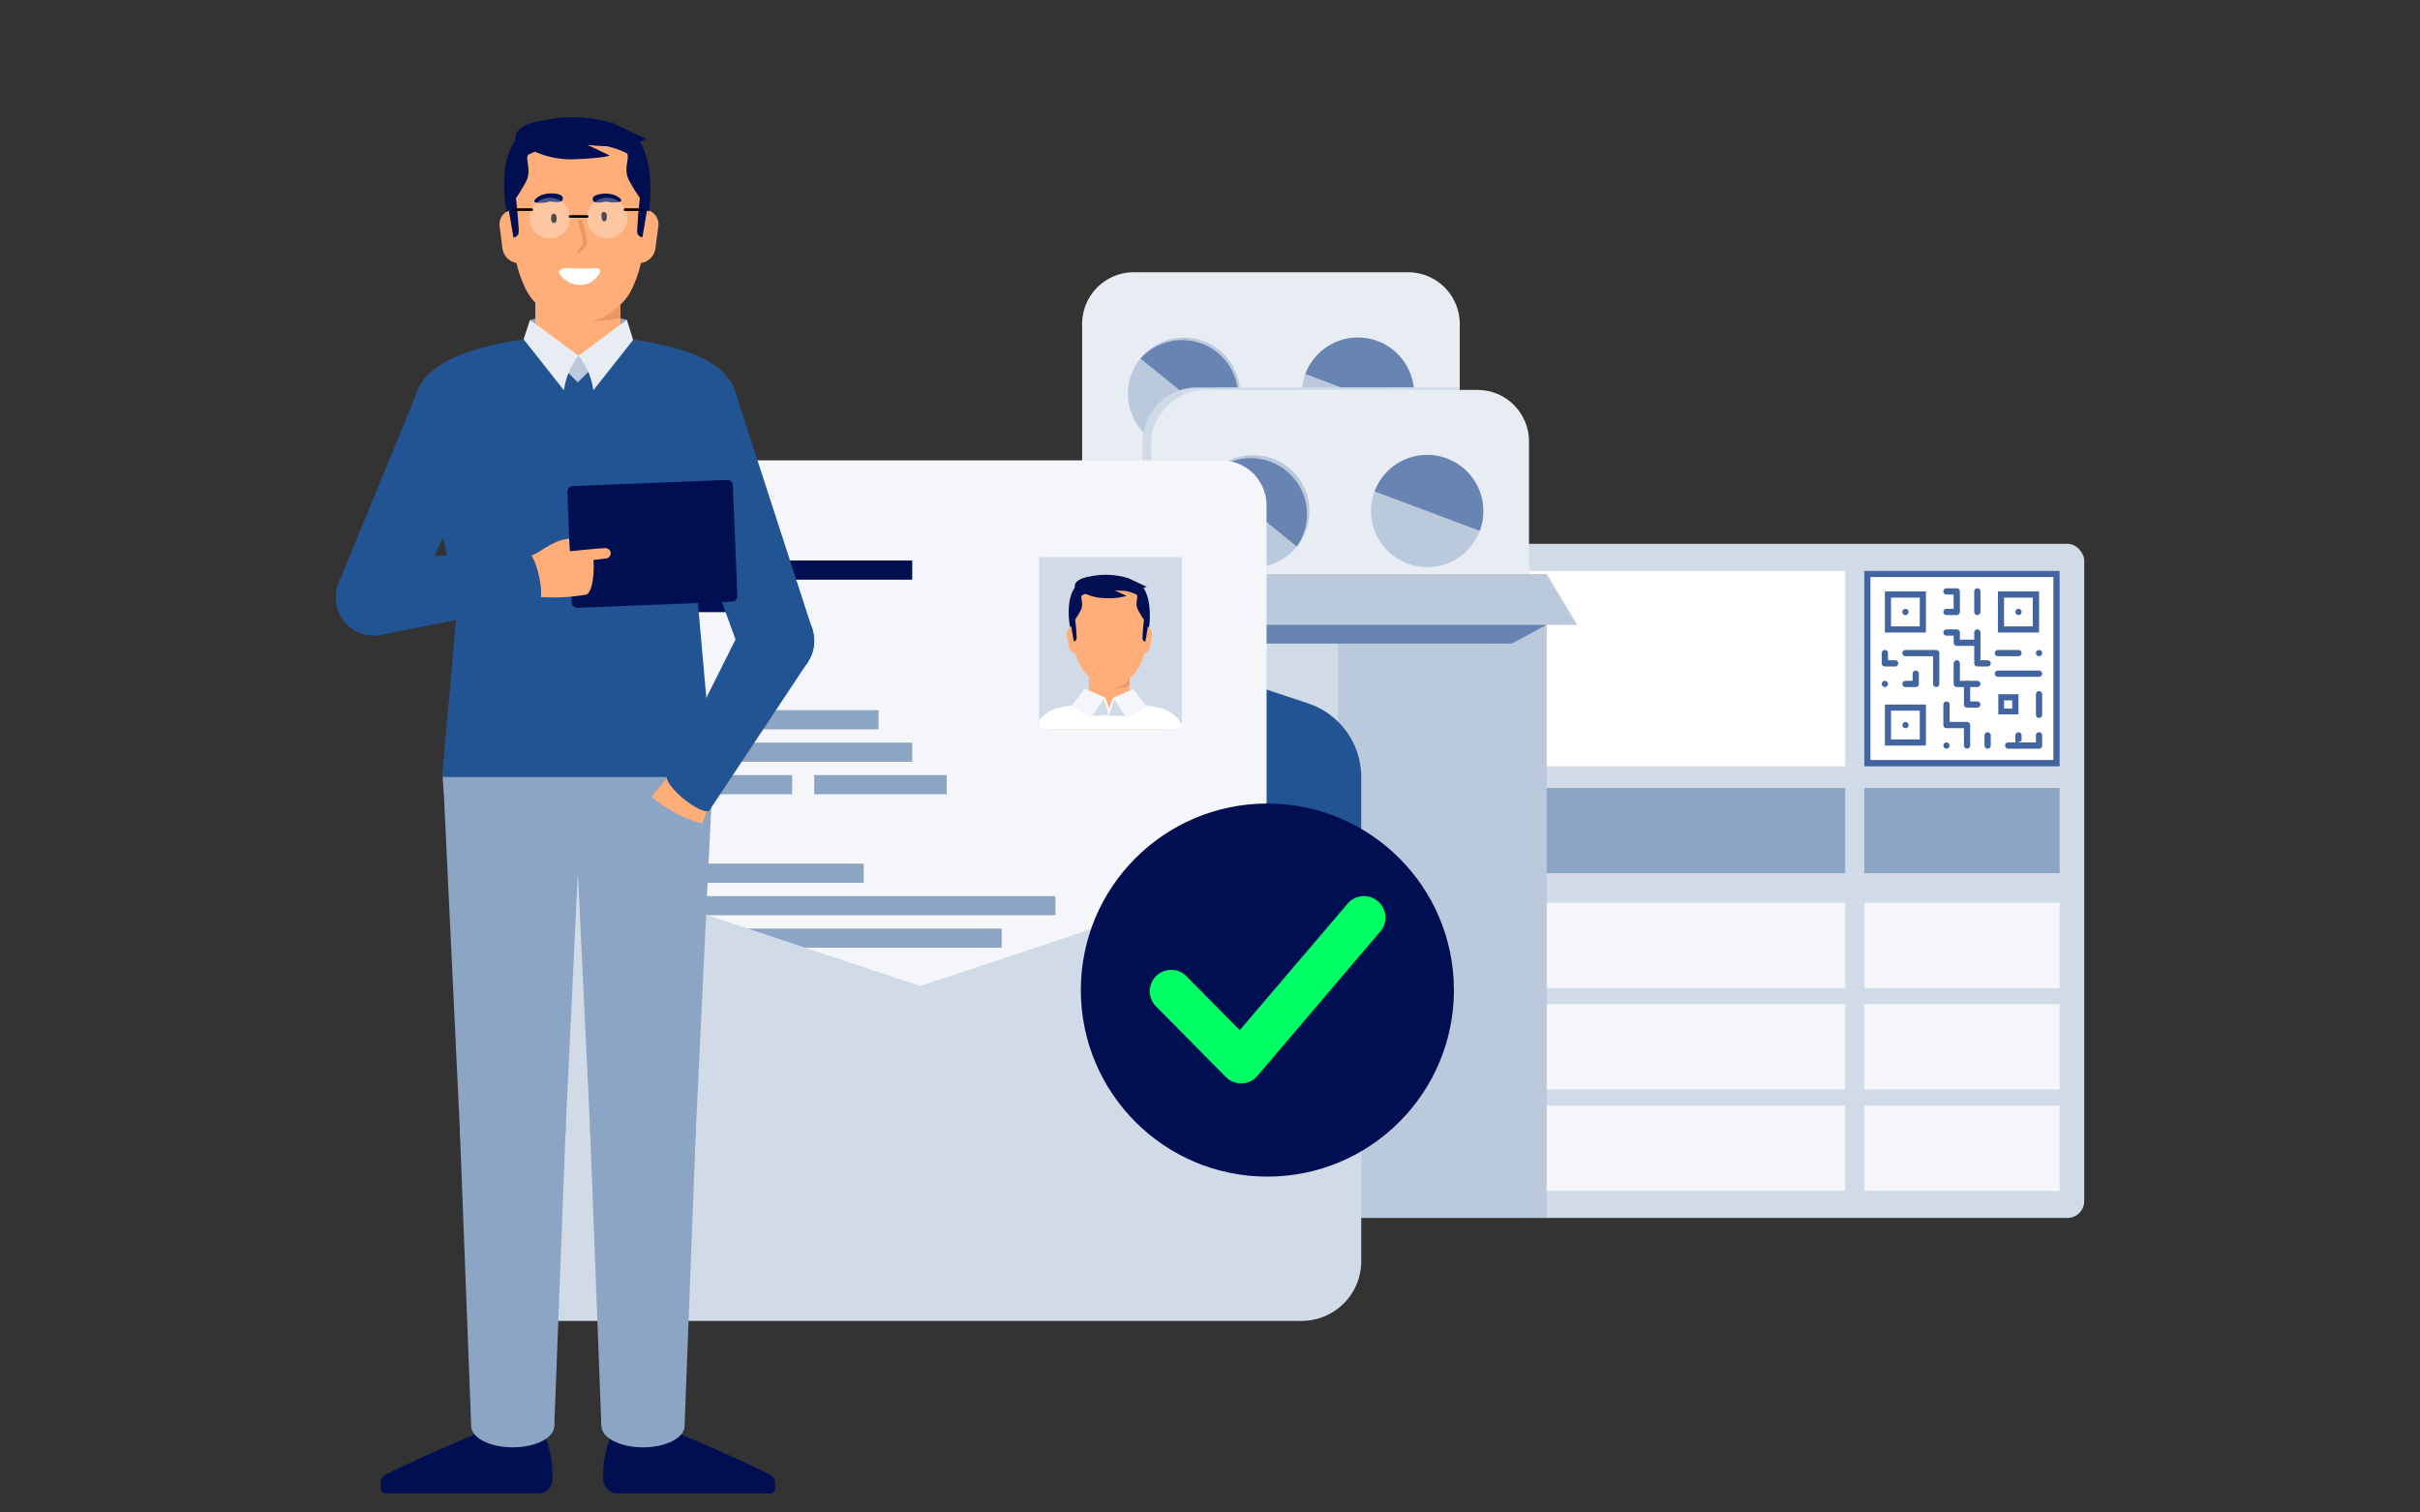 <?xml version="1.0" encoding="UTF-8"?>
<svg xmlns="http://www.w3.org/2000/svg" xmlns:xlink="http://www.w3.org/1999/xlink" viewBox="0 0 240 150">
  <rect x="0" y="0" width="240" height="150" fill="#333333" stroke="none"/>
  <defs>
    <style>.cls-1,.cls-20{fill:none;}.cls-2{isolation:isolate;}.cls-3{fill:#d1dbe7;}.cls-19,.cls-4,.cls-6{fill:#fff;}.cls-5{fill:#42659f;}.cls-6{stroke:#42659f;stroke-width:0.62px;}.cls-20,.cls-6{stroke-linecap:round;stroke-linejoin:round;}.cls-7{fill:#f4f6f9;}.cls-8{fill:#8da5c4;}.cls-9{fill:#e8edf3;}.cls-10{fill:#bbc9dc;}.cls-11{fill:#6884b2;}.cls-12{fill:#225494;}.cls-13{fill:#000e52;}.cls-14{clip-path:url(#clip-path);}.cls-15,.cls-18{fill:#ffae7a;}.cls-16{fill:#e89966;}.cls-17{fill:#00ff64;}.cls-18{opacity:0.1;mix-blend-mode:multiply;}.cls-19{opacity:0.3;}.cls-20{stroke:#000;stroke-width:0.26px;}</style>
    <clipPath id="clip-path">
      <rect class="cls-1" x="103.06" y="55.26" width="14.16" height="17.06"></rect>
    </clipPath>
  </defs>
  <g class="cls-2">
    <g id="Ebene_1" data-name="Ebene 1">
      <rect class="cls-3" x="64.24" y="53.93" width="142.46" height="66.86" rx="1.67"></rect>
      <rect class="cls-4" x="185.2" y="56.92" width="18.75" height="18.75"></rect>
      <path class="cls-5" d="M203.64,57.23V75.37H185.5V57.23h18.14m.62-.61H184.89V76h19.37V56.62Z"></path>
      <rect class="cls-4" x="187.23" y="58.96" width="3.46" height="3.46"></rect>
      <path class="cls-5" d="M190.39,59.27v2.85h-2.85V59.27h2.85m.61-.62h-4.07v4.08H191V58.65Z"></path>
      <rect class="cls-4" x="198.45" y="69.16" width="1.42" height="1.42"></rect>
      <path class="cls-5" d="M199.56,69.46v.81h-.81v-.81h.81m.62-.61h-2v2h2v-2Z"></path>
      <line class="cls-6" x1="188.97" y1="60.69" x2="188.97" y2="60.69"></line>
      <rect class="cls-4" x="187.23" y="70.17" width="3.46" height="3.46"></rect>
      <path class="cls-5" d="M190.39,70.48v2.85h-2.85V70.48h2.85m.61-.61h-4.07v4.07H191V69.87Z"></path>
      <line class="cls-6" x1="188.97" y1="71.91" x2="188.97" y2="71.91"></line>
      <rect class="cls-4" x="198.45" y="58.96" width="3.46" height="3.46"></rect>
      <path class="cls-5" d="M201.6,59.27v2.85h-2.85V59.27h2.85m.62-.62h-4.08v4.08h4.08V58.65Z"></path>
      <line class="cls-6" x1="200.18" y1="60.69" x2="200.18" y2="60.69"></line>
      <polyline class="cls-6" points="186.93 64.77 186.93 65.79 187.95 65.79"></polyline>
      <polyline class="cls-6" points="193.04 69.87 193.04 71.91 195.08 71.91 195.08 73.94"></polyline>
      <line class="cls-6" x1="202.22" y1="66.81" x2="198.14" y2="66.81"></line>
      <polyline class="cls-6" points="188.97 64.77 192.02 64.77 192.02 67.83"></polyline>
      <polyline class="cls-6" points="188.97 67.83 189.99 67.83 189.99 66.81"></polyline>
      <line class="cls-6" x1="196.1" y1="58.65" x2="196.1" y2="60.69"></line>
      <line class="cls-6" x1="186.93" y1="67.83" x2="186.93" y2="67.83"></line>
      <polyline class="cls-6" points="196.1 69.87 195.08 69.87 195.08 67.83 196.1 67.83"></polyline>
      <line class="cls-6" x1="193.04" y1="73.94" x2="193.04" y2="73.94"></line>
      <line class="cls-6" x1="197.12" y1="73.94" x2="197.12" y2="72.93"></line>
      <polyline class="cls-6" points="194.06 65.79 194.06 65.79 194.06 67.83 195.08 67.83"></polyline>
      <line class="cls-6" x1="198.14" y1="64.77" x2="200.18" y2="64.77"></line>
      <line class="cls-6" x1="202.22" y1="64.77" x2="202.22" y2="64.77"></line>
      <line class="cls-6" x1="202.22" y1="68.85" x2="202.22" y2="70.89"></line>
      <line class="cls-6" x1="200.18" y1="72.93" x2="200.18" y2="73.94"></line>
      <polyline class="cls-6" points="202.22 72.92 202.22 73.94 201.2 73.94 199.16 73.94"></polyline>
      <line class="cls-6" x1="196.1" y1="62.73" x2="196.1" y2="63.75"></line>
      <polyline class="cls-6" points="193.04 62.73 194.06 62.73 194.06 63.75 196.1 63.75 196.1 65.79 197.12 65.79"></polyline>
      <polyline class="cls-6" points="193.04 60.69 194.06 60.69 194.06 58.65 193.04 58.65"></polyline>
      <rect class="cls-7" x="66.68" y="56.62" width="34.34" height="19.37"></rect>
      <rect class="cls-7" x="66.68" y="89.53" width="19.9" height="8.46"></rect>
      <rect class="cls-7" x="66.68" y="99.59" width="19.9" height="8.46"></rect>
      <rect class="cls-7" x="66.68" y="109.65" width="19.9" height="8.46"></rect>
      <rect class="cls-8" x="66.68" y="78.14" width="19.9" height="8.46"></rect>
      <rect class="cls-7" x="87.59" y="89.53" width="19.9" height="8.46"></rect>
      <rect class="cls-7" x="87.59" y="99.59" width="19.9" height="8.46"></rect>
      <rect class="cls-7" x="87.59" y="109.65" width="19.9" height="8.46"></rect>
      <rect class="cls-8" x="87.59" y="78.14" width="19.9" height="8.46"></rect>
      <rect class="cls-7" x="108.5" y="89.53" width="8.54" height="8.46"></rect>
      <rect class="cls-7" x="108.5" y="99.59" width="8.54" height="8.46"></rect>
      <rect class="cls-7" x="108.5" y="109.65" width="8.54" height="8.46"></rect>
      <rect class="cls-8" x="108.5" y="78.14" width="8.54" height="8.46"></rect>
      <rect class="cls-7" x="118.06" y="89.53" width="8.54" height="8.46"></rect>
      <rect class="cls-7" x="118.06" y="99.59" width="8.54" height="8.46"></rect>
      <rect class="cls-7" x="118.06" y="109.65" width="8.54" height="8.46"></rect>
      <rect class="cls-8" x="118.06" y="78.14" width="8.54" height="8.46"></rect>
      <rect class="cls-7" x="127.61" y="89.53" width="13.93" height="8.46"></rect>
      <rect class="cls-7" x="127.61" y="99.59" width="13.93" height="8.46"></rect>
      <rect class="cls-7" x="127.61" y="109.65" width="13.93" height="8.46"></rect>
      <rect class="cls-8" x="127.61" y="78.14" width="13.93" height="8.46"></rect>
      <rect class="cls-7" x="142.56" y="89.53" width="9.64" height="8.46"></rect>
      <rect class="cls-7" x="142.56" y="99.59" width="9.64" height="8.46"></rect>
      <rect class="cls-7" x="142.56" y="109.65" width="9.64" height="8.46"></rect>
      <rect class="cls-8" x="142.56" y="78.14" width="9.64" height="8.46"></rect>
      <rect class="cls-7" x="184.89" y="89.53" width="19.37" height="8.46"></rect>
      <rect class="cls-7" x="184.89" y="99.59" width="19.37" height="8.46"></rect>
      <rect class="cls-7" x="184.89" y="109.65" width="19.37" height="8.46"></rect>
      <rect class="cls-8" x="184.89" y="78.14" width="19.37" height="8.46"></rect>
      <rect class="cls-7" x="153.22" y="89.53" width="29.78" height="8.46"></rect>
      <rect class="cls-7" x="153.22" y="99.59" width="29.78" height="8.46"></rect>
      <rect class="cls-7" x="153.22" y="109.65" width="29.78" height="8.46"></rect>
      <rect class="cls-8" x="153.22" y="78.14" width="29.78" height="8.46"></rect>
      <rect class="cls-4" x="102.66" y="56.62" width="80.33" height="19.37"></rect>
      <path class="cls-9" d="M144.77,32.14V78a5.13,5.13,0,0,1-5.11,5.12H112.43a5,5,0,0,1-2.05-.44A5.11,5.11,0,0,1,107.32,78V32.14A5.13,5.13,0,0,1,112.43,27h27.23A5.13,5.13,0,0,1,144.77,32.14Z"></path>
      <circle class="cls-10" cx="134.67" cy="39.04" r="5.57" transform="translate(-1.54 5.76) rotate(-2.44)"></circle>
      <path class="cls-11" d="M139.88,41l-10.42-3.91A5.56,5.56,0,1,1,139.88,41Z"></path>
      <path class="cls-10" d="M113.9,43.35a5.56,5.56,0,1,1,7.83-.79A5.57,5.57,0,0,1,113.9,43.35Z"></path>
      <path class="cls-11" d="M121.73,42.56l-8.62-7a5.56,5.56,0,0,1,8.62,7Z"></path>
      <path class="cls-10" d="M132.71,78.2A5.56,5.56,0,1,1,139.88,75,5.56,5.56,0,0,1,132.71,78.2Z"></path>
      <path class="cls-11" d="M139.88,75.32l-10.42-3.91a5.56,5.56,0,0,1,10.42,3.91Z"></path>
      <path class="cls-10" d="M113.9,77.3a5.56,5.56,0,1,1,7.83-.79A5.57,5.57,0,0,1,113.9,77.3Z"></path>
      <path class="cls-11" d="M121.73,76.89l-8.62-7a5.56,5.56,0,0,1,8.62,7Z"></path>
      <path class="cls-10" d="M137.05,61.68a5.57,5.57,0,1,1,2.65-7.42A5.56,5.56,0,0,1,137.05,61.68Z"></path>
      <path class="cls-11" d="M139.7,54.26,129.64,59a5.57,5.57,0,0,1,10.06-4.77Z"></path>
      <path class="cls-10" d="M112.26,54.58a5.56,5.56,0,1,1,3.1,7.23A5.57,5.57,0,0,1,112.26,54.58Z"></path>
      <path class="cls-11" d="M115.36,61.81l4.13-10.33a5.56,5.56,0,1,1-4.13,10.33Z"></path>
      <path class="cls-3" d="M144.77,38.41V78.28a4.75,4.75,0,0,1-4.67,4.79H115.18a4.57,4.57,0,0,1-1.88-.41V43.92a5.57,5.57,0,0,1,1.71-4,5.26,5.26,0,0,1,1.32-.93,5.2,5.2,0,0,1,2.36-.56Z"></path>
      <rect class="cls-9" x="104.9" y="47.96" width="56.04" height="37.46" rx="5.11" transform="translate(199.6 -66.23) rotate(90)"></rect>
      <path class="cls-10" d="M139.58,55.89a5.57,5.57,0,1,1,7.17-3.25A5.56,5.56,0,0,1,139.58,55.89Z"></path>
      <path class="cls-11" d="M146.75,52.64l-10.42-3.91a5.56,5.56,0,1,1,10.42,3.91Z"></path>
      <path class="cls-10" d="M120.78,55a5.56,5.56,0,1,1,7.83-.79A5.56,5.56,0,0,1,120.78,55Z"></path>
      <path class="cls-11" d="M128.61,54.2l-8.63-7a5.57,5.57,0,0,1,8.63,7Z"></path>
      <path class="cls-10" d="M139.58,89.84a5.57,5.57,0,1,1,7.17-3.25A5.56,5.56,0,0,1,139.58,89.84Z"></path>
      <path class="cls-11" d="M146.75,87l-10.42-3.92A5.57,5.57,0,0,1,146.75,87Z"></path>
      <path class="cls-10" d="M120.78,88.94a5.56,5.56,0,1,1,7.83-.79A5.56,5.56,0,0,1,120.78,88.94Z"></path>
      <path class="cls-11" d="M128.61,88.53l-8.63-7a5.57,5.57,0,0,1,8.63,7Z"></path>
      <path class="cls-10" d="M143.92,73.32a5.56,5.56,0,1,1,2.65-7.41A5.57,5.57,0,0,1,143.92,73.32Z"></path>
      <path class="cls-11" d="M146.57,65.91l-10.06,4.76a5.56,5.56,0,0,1,10.06-4.76Z"></path>
      <path class="cls-10" d="M119.13,66.22a5.56,5.56,0,1,1,3.1,7.24A5.57,5.57,0,0,1,119.13,66.22Z"></path>
      <path class="cls-11" d="M122.23,73.46l4.13-10.34a5.57,5.57,0,0,1-4.13,10.34Z"></path>
      <rect class="cls-11" x="104.66" y="56.94" width="42.77" height="63.83"></rect>
      <rect class="cls-10" x="110.62" y="56.94" width="42.77" height="63.83"></rect>
      <polygon class="cls-5" points="110.62 60.64 108.57 63.83 104.66 63.83 104.66 56.94 110.62 56.94 110.62 60.64"></polygon>
      <polygon class="cls-10" points="106.96 61.97 101.01 61.97 104.66 56.94 110.62 56.94 106.96 61.97"></polygon>
      <polygon class="cls-3" points="132.68 120.79 110.62 120.79 110.62 59.85 132.68 61.96 132.68 120.79"></polygon>
      <polygon class="cls-11" points="153.39 61.97 149.92 63.83 112.68 63.83 110.62 60.64 110.62 56.94 153.39 61.97"></polygon>
      <polygon class="cls-10" points="156.41 61.97 113.64 61.97 110.62 56.94 153.39 56.94 156.41 61.97"></polygon>
      <path class="cls-12" d="M129.68,69.74l-36-11.93a7.7,7.7,0,0,0-4.84,0l-36,11.93A7.71,7.71,0,0,0,47.56,77v6.19l43.7,14.56L135,83.23V77A7.71,7.71,0,0,0,129.68,69.74Z"></path>
      <path class="cls-7" d="M61.94,45.66h59.2a4.47,4.47,0,0,1,4.47,4.47v58.52a0,0,0,0,1,0,0H57.47a0,0,0,0,1,0,0V50.12A4.47,4.47,0,0,1,61.94,45.66Z"></path>
      <rect class="cls-8" x="66.65" y="70.43" width="20.48" height="1.9"></rect>
      <rect class="cls-8" x="66.65" y="73.65" width="23.82" height="1.9"></rect>
      <rect class="cls-8" x="66.65" y="76.87" width="11.91" height="1.9"></rect>
      <rect class="cls-13" x="66.65" y="55.59" width="23.82" height="1.9"></rect>
      <rect class="cls-13" x="66.65" y="58.81" width="11.91" height="1.9"></rect>
      <rect class="cls-8" x="80.75" y="76.87" width="13.14" height="1.9"></rect>
      <rect class="cls-8" x="66.65" y="92.09" width="32.69" height="1.9"></rect>
      <rect class="cls-8" x="66.65" y="88.87" width="38.02" height="1.9"></rect>
      <rect class="cls-8" x="66.65" y="85.65" width="19.01" height="1.9"></rect>
      <g class="cls-14">
        <rect class="cls-3" x="97.78" y="50.96" width="22.47" height="24.58"></rect>
        <path class="cls-15" d="M113.69,70a2,2,0,0,1-1.69-2V63.88a2,2,0,0,0-2-2h0a2,2,0,0,0-2,2v4.17a2,2,0,0,1-1.68,2c-.46.07-.92.16-1.38.26v8h10v-8C114.6,70.16,114.14,70.07,113.69,70Z"></path>
        <path class="cls-4" d="M103.33,88.72l-.93-15A3.34,3.34,0,0,1,105,70.19c.43-.09.88-.17,1.33-.24h0a6,6,0,0,0,3.4,1,8.58,8.58,0,0,0,3.84-1h0q.77.12,1.47.27a3.21,3.21,0,0,1,2.52,3.33l-.93,15.17Z"></path>
        <path class="cls-16" d="M110.8,66s-1.6,2.28-.44,2.28A3.64,3.64,0,0,0,112,68V65.61Z"></path>
        <g id="ARZT_HEAD_FRONTAL">
          <path class="cls-15" d="M113.48,64.85a5,5,0,0,1-1.31,2.33l-.45.45h0a2,2,0,0,1-1.46.63h-.14a2.34,2.34,0,0,1-1.5-.54l-.55-.51a5,5,0,0,1-1.43-2.45h0L106.48,60A2.55,2.55,0,0,1,109,57.63h2.1A2.39,2.39,0,0,1,113.5,60v4.74Z"></path>
          <path class="cls-15" d="M113.41,62h0a.92.92,0,0,1,.83,1.1l-.17,1a.93.93,0,0,1-.67.74Z"></path>
          <path class="cls-15" d="M106.67,62h0a.94.94,0,0,0-.86,1.1l.18,1a.93.93,0,0,0,.68.74Z"></path>
          <path class="cls-13" d="M109.65,58.5a5.41,5.41,0,0,0-2.34.54c-.23.15.21.86-.13,1.49a8.06,8.06,0,0,1-.55.91c.08.8.1.93.12,1.38s.11.69-.26.79h0l-.25-1.48-.12.06s-.52-2.58.5-3.95c.5-.68,1.41-.68,2.74-.68C109.36,57.56,111.25,58.5,109.65,58.5Z"></path>
          <path class="cls-13" d="M110.43,58.5a4.74,4.74,0,0,1,2.28.47c.24.15-.2.86.14,1.49a8.24,8.24,0,0,0,.6,1c-.09.8-.1.93-.12,1.38s-.12.69.26.79h0l.25-1.48.12.06s.39-2.65-.63-4c-.51-.68-2.91-.7-4.24-.7C109.09,57.47,108.83,58.5,110.43,58.5Z"></path>
          <path class="cls-13" d="M106.59,58.24a4.9,4.9,0,0,0,3.14,1.08,6.36,6.36,0,0,0,2-.22l-1.24-.58a6.62,6.62,0,0,0,3.24-.32l-1.8-.85a7.55,7.55,0,0,0-3.72-.2C107.33,57.29,106.52,57.59,106.59,58.24Z"></path>
        </g>
        <polygon class="cls-3" points="107.71 70.27 109.45 69.36 110.24 70.92 108.21 70.99 107.71 70.27"></polygon>
        <polygon class="cls-7" points="110 70.92 109.45 69.36 108.22 71.18 106.22 70.06 107.57 68.29 109.61 69.19 110.24 70.92 110 70.92"></polygon>
        <polygon class="cls-3" points="112.25 70.3 110.52 69.4 109.72 70.96 111.76 71.02 112.25 70.3"></polygon>
        <polygon class="cls-7" points="109.96 70.96 110.52 69.4 111.75 71.22 113.75 70.1 112.4 68.33 110.36 69.23 109.72 70.96 109.96 70.96"></polygon>
      </g>
      <path class="cls-3" d="M129,131H53.47a5.92,5.92,0,0,1-5.91-5.91V83.23l43.7,14.56L135,83.23v41.84A5.92,5.92,0,0,1,129,131Z"></path>
      <circle class="cls-13" cx="125.69" cy="98.19" r="18.5"></circle>
      <path class="cls-17" d="M123.08,107.44a2.09,2.09,0,0,1-1.51-.63l-6.92-7a2.12,2.12,0,1,1,3-3l5.3,5.36,10.64-12.48a2.13,2.13,0,1,1,3.24,2.76L124.7,106.7a2.11,2.11,0,0,1-1.54.74Z"></path>
      <path class="cls-8" d="M52.6,31.72a15.24,15.24,0,0,1,4.78-.49,15.36,15.36,0,0,1,4.79.49l-4.84,4.55Z"></path>
      <circle class="cls-15" cx="63.76" cy="135.9" r="2.45"></circle>
      <circle class="cls-15" cx="63.77" cy="142.77" r="2.45"></circle>
      <rect class="cls-15" x="61.31" y="135.9" width="4.91" height="6.87"></rect>
      <path class="cls-13" d="M60.57,142.46s4.36-.47,5.65-.76c0,0,7.82,3.28,10.17,4.58a.91.91,0,0,1,.48.78l0,.51a.51.51,0,0,1-.51.54H61.24a1.4,1.4,0,0,1-1.4-1.36A9.88,9.88,0,0,1,60.57,142.46Z"></path>
      <circle class="cls-8" cx="63.77" cy="111.91" r="5.25"></circle>
      <ellipse class="cls-8" cx="63.77" cy="141.42" rx="4.12" ry="2.12"></ellipse>
      <polygon class="cls-8" points="58.52 111.91 59.64 141.42 67.89 141.42 69.02 111.91 58.52 111.91"></polygon>
      <circle class="cls-8" cx="63.77" cy="77.06" r="6.91"></circle>
      <polygon class="cls-8" points="69.02 111.91 70.68 77.06 56.86 77.06 58.52 111.91 69.02 111.91"></polygon>
      <circle class="cls-8" cx="63.77" cy="111.91" r="5.25"></circle>
      <circle class="cls-15" cx="50.85" cy="135.9" r="2.45"></circle>
      <circle class="cls-15" cx="50.85" cy="142.77" r="2.45"></circle>
      <rect class="cls-15" x="48.4" y="135.9" width="4.91" height="6.87" transform="translate(101.59 278.71) rotate(-179.95)"></rect>
      <path class="cls-13" d="M54.05,142.46s-4.36-.47-5.65-.76c0,0-7.82,3.28-10.18,4.58a.93.93,0,0,0-.47.78l0,.51a.52.52,0,0,0,.52.54H53.38a1.39,1.39,0,0,0,1.39-1.36A9.86,9.86,0,0,0,54.05,142.46Z"></path>
      <circle class="cls-8" cx="50.85" cy="111.91" r="5.25"></circle>
      <ellipse class="cls-8" cx="50.85" cy="141.42" rx="4.12" ry="2.12"></ellipse>
      <polygon class="cls-8" points="56.1 111.91 54.97 141.42 46.73 141.42 45.6 111.91 56.1 111.91"></polygon>
      <circle class="cls-8" cx="50.85" cy="77.06" r="6.91"></circle>
      <polygon class="cls-8" points="45.6 111.91 43.94 77.06 57.76 77.06 56.1 111.91 45.6 111.91"></polygon>
      <circle class="cls-8" cx="50.85" cy="111.91" r="5.25"></circle>
      <path class="cls-15" d="M53.09,23V46.32h8.43V23a4.21,4.21,0,0,0-4.22-4.21h0A4.2,4.2,0,0,0,53.09,23Z"></path>
      <path class="cls-16" d="M59.79,28.29s-4.94,3.59-2.3,3.59a19.45,19.45,0,0,0,4-.33l0-3.82Z"></path>
      <path class="cls-15" d="M52.82,26.1H51.51a1.69,1.69,0,0,1-1.68-1.48l-.28-2.2A1.45,1.45,0,0,1,51,20.79h1.84Z"></path>
      <path class="cls-18" d="M52.82,26.1H51.51a1.69,1.69,0,0,1-1.68-1.48l-.28-2.2A1.45,1.45,0,0,1,51,20.79h1.84Z"></path>
      <path class="cls-15" d="M62,26.1h1.31A1.69,1.69,0,0,0,65,24.62l.29-2.2a1.45,1.45,0,0,0-1.43-1.63H62Z"></path>
      <path class="cls-18" d="M62,26.1h1.31A1.69,1.69,0,0,0,65,24.62l.29-2.2a1.45,1.45,0,0,0-1.43-1.63H62Z"></path>
      <path class="cls-15" d="M57.35,12.62h0a6.39,6.39,0,0,1,6.4,6.4v5A10,10,0,0,1,63,27.9l-.25.59A5.36,5.36,0,0,1,61,30.65l-.39.3A5.32,5.32,0,0,1,57.43,32h0a5.32,5.32,0,0,1-3-.93l-.58-.4A5.39,5.39,0,0,1,52,28.37l-.21-.5A10,10,0,0,1,51,24V19A6.39,6.39,0,0,1,57.35,12.62Z"></path>
      <path class="cls-13" d="M56.64,14.33a9.56,9.56,0,0,0-4.22,1c-.43.26.36,1.54-.25,2.67a14.54,14.54,0,0,1-1,1.65c.16,1.44.18,1.68.23,2.49s.2,1.25-.48,1.42h0l-.45-2.66-.21.1s-1-4.65.89-7.12c.92-1.23,2.56-1.24,5-1.24C56.11,12.62,59.52,14.33,56.64,14.33Z"></path>
      <path class="cls-13" d="M58,14.33a8.42,8.42,0,0,1,4.13.85c.43.26-.37,1.55.24,2.68a15.5,15.5,0,0,0,1.09,1.77c-.15,1.44-.18,1.68-.22,2.49s-.21,1.25.47,1.42h0l.45-2.66.21.1s.71-4.78-1.13-7.25c-.91-1.23-5.24-1.26-7.64-1.26C55.63,12.47,55.15,14.33,58,14.33Z"></path>
      <path class="cls-13" d="M51.12,13.86a8.77,8.77,0,0,0,5.65,1.94c3.31-.12,3.7-.38,3.7-.38l-2.22-1.06s3.57.55,5.84-.58l-3.25-1.53a13.48,13.48,0,0,0-6.71-.35C52.46,12.14,51,12.69,51.12,13.86Z"></path>
      <path class="cls-8" d="M65.13,61.32H49.48s-5.55,8.2-5.55,16c0,3.69,3,9.58,6.69,9.58H64c3.69,0,6.69-5.89,6.69-9.58C70.68,69.52,65.13,61.32,65.13,61.32Z"></path>
      <path d="M55.17,21.4c-.1-.31-.46-.24-.5.07s0,.52.17.62a.24.24,0,0,0,.33-.17A1,1,0,0,0,55.17,21.4Z"></path>
      <path d="M60.15,21.24a.25.25,0,0,0-.5.07c0,.18,0,.52.17.62a.24.24,0,0,0,.33-.17A1,1,0,0,0,60.15,21.24Z"></path>
      <path class="cls-13" d="M55.82,19.66c0-.47-1-.49-1.27-.48a2.61,2.61,0,0,0-1,.24c-.17.08-.89.55-.39.67A3,3,0,0,0,54.47,20c.27-.05,1.17.21,1.32-.18Z"></path>
      <path class="cls-13" d="M58.78,19.75c-.06-.46,1-.55,1.24-.55a2.63,2.63,0,0,1,1,.18c.17.07.92.49.43.64A3.13,3.13,0,0,1,60.15,20c-.28,0-1.16.28-1.33-.1A.49.49,0,0,1,58.78,19.75Z"></path>
      <path class="cls-4" d="M59.42,26.67a.36.36,0,0,0-.29-.07c-1,.07-2,0-3,0-.35,0-.92.17-.58.63a2.42,2.42,0,0,0,2.57.95C58.66,28.11,59.87,27.07,59.42,26.67Z"></path>
      <path class="cls-16" d="M57.72,21.94c0-.22-.41-.16-.36.06.11.5.26,1,.37,1.48.06.3.16.51,0,.81a2.7,2.7,0,0,1-.44.52c-.17.17.06.45.23.28s.68-.63.69-1A10.26,10.26,0,0,0,57.72,21.94Z"></path>
      <circle class="cls-19" cx="54.53" cy="21.63" r="2.01"></circle>
      <circle class="cls-19" cx="60.21" cy="21.63" r="2.01"></circle>
      <line class="cls-20" x1="56.54" y1="21.47" x2="58.23" y2="21.47"></line>
      <line class="cls-20" x1="51.04" y1="20.79" x2="52.73" y2="20.79"></line>
      <line class="cls-20" x1="61.98" y1="20.79" x2="63.67" y2="20.79"></line>
      <path class="cls-15" d="M66.22,77.09,64.61,79a13.05,13.05,0,0,0,5.06,2.68l.44-1.3S70,78.34,66.22,77.09Z"></path>
      <circle class="cls-12" cx="68.93" cy="40.12" r="4.19"></circle>
      <polygon class="cls-12" points="65.02 41.63 73.44 64.78 80.64 62.65 72.85 38.65 65.02 41.63"></polygon>
      <circle class="cls-12" cx="76.99" cy="63.56" r="3.76"></circle>
      <ellipse class="cls-12" cx="68.27" cy="78.66" rx="0.73" ry="2.7" transform="translate(-35.83 81.93) rotate(-50.84)"></ellipse>
      <polygon class="cls-12" points="73.38 62.55 66.18 76.96 70.36 80.36 80.13 65.64 73.38 62.55"></polygon>
      <circle class="cls-12" cx="76.99" cy="63.56" r="3.76"></circle>
      <path class="cls-10" d="M54.82,35.7l1.3-1,1.26.61L59,34.8a6.33,6.33,0,0,1,1.71,2.77l-3,3.83-4-3.07Z"></path>
      <path class="cls-12" d="M65.13,34.09c-1.09-.25-2.52-.44-3.62-.59-1,1.27-4.21,4.42-4.21,4.42s-3.19-3.15-4.22-4.42c-1.1.15-2.53.34-3.62.59C42.54,35.54,41,38.15,41,41L45.4,59.52,43.86,76.89a.16.16,0,0,0,.16.17H70.57a.15.15,0,0,0,.16-.17L69.19,59.52l4-17.15C73.6,38,72.05,35.54,65.13,34.09Z"></path>
      <path class="cls-9" d="M57.38,35.28a6.91,6.91,0,0,0-1.45,3.43l-4-5.06.63-1.93Z"></path>
      <path class="cls-9" d="M57.38,35.28a6.93,6.93,0,0,1,1.46,3.43l3.95-5-.62-2Z"></path>
      <rect class="cls-13" x="56.49" y="47.89" width="16.43" height="12.08" rx="0.52" transform="translate(131.51 105.23) rotate(177.7)"></rect>
      <path class="cls-15" d="M52.94,55l4.3-.36c.94-.08.94-.16,1.36,0s.44,4-.46,4.33a19.57,19.57,0,0,1-4.75.23A2.73,2.73,0,0,1,51.52,58a2,2,0,0,1,0-1.83A3,3,0,0,1,52.94,55Z"></path>
      <path class="cls-15" d="M52.94,55c.82-.35,1.89-1.43,3.5-1.57L56.53,55c.29.27-.4,0-.4,0S52.12,55.34,52.94,55Z"></path>
      <path class="cls-15" d="M56.14,54.73s2.75-.33,3.9-.37a.51.51,0,0,1,.52.46h0a.51.51,0,0,1-.44.56c-1,.14-3.26.39-3.39.4S55.72,55.69,56.14,54.73Z"></path>
      <circle class="cls-12" cx="37.07" cy="59.25" r="3.76"></circle>
      <circle class="cls-12" cx="45.33" cy="40.24" r="4.19"></circle>
      <polygon class="cls-12" points="49.12 42.02 40.48 60.82 33.58 57.84 41.53 38.48 49.12 42.02"></polygon>
      <ellipse class="cls-12" cx="52.74" cy="57.28" rx="0.73" ry="2.7" transform="translate(-11.17 12.8) rotate(-12.53)"></ellipse>
      <polygon class="cls-12" points="37.01 55.5 52.15 54.64 53.32 59.91 37.77 62.95 37.01 55.5"></polygon>
      <circle class="cls-12" cx="37.06" cy="59.26" r="3.76"></circle>
      <ellipse class="cls-12" cx="65.63" cy="71.01" rx="0.73" ry="2.7" transform="translate(-13.84 15.93) rotate(-12.53)"></ellipse>
      <polygon class="cls-12" points="49.9 69.23 65.04 68.37 66.21 73.64 50.66 76.68 49.9 69.23"></polygon>
    </g>
  </g>
</svg>
